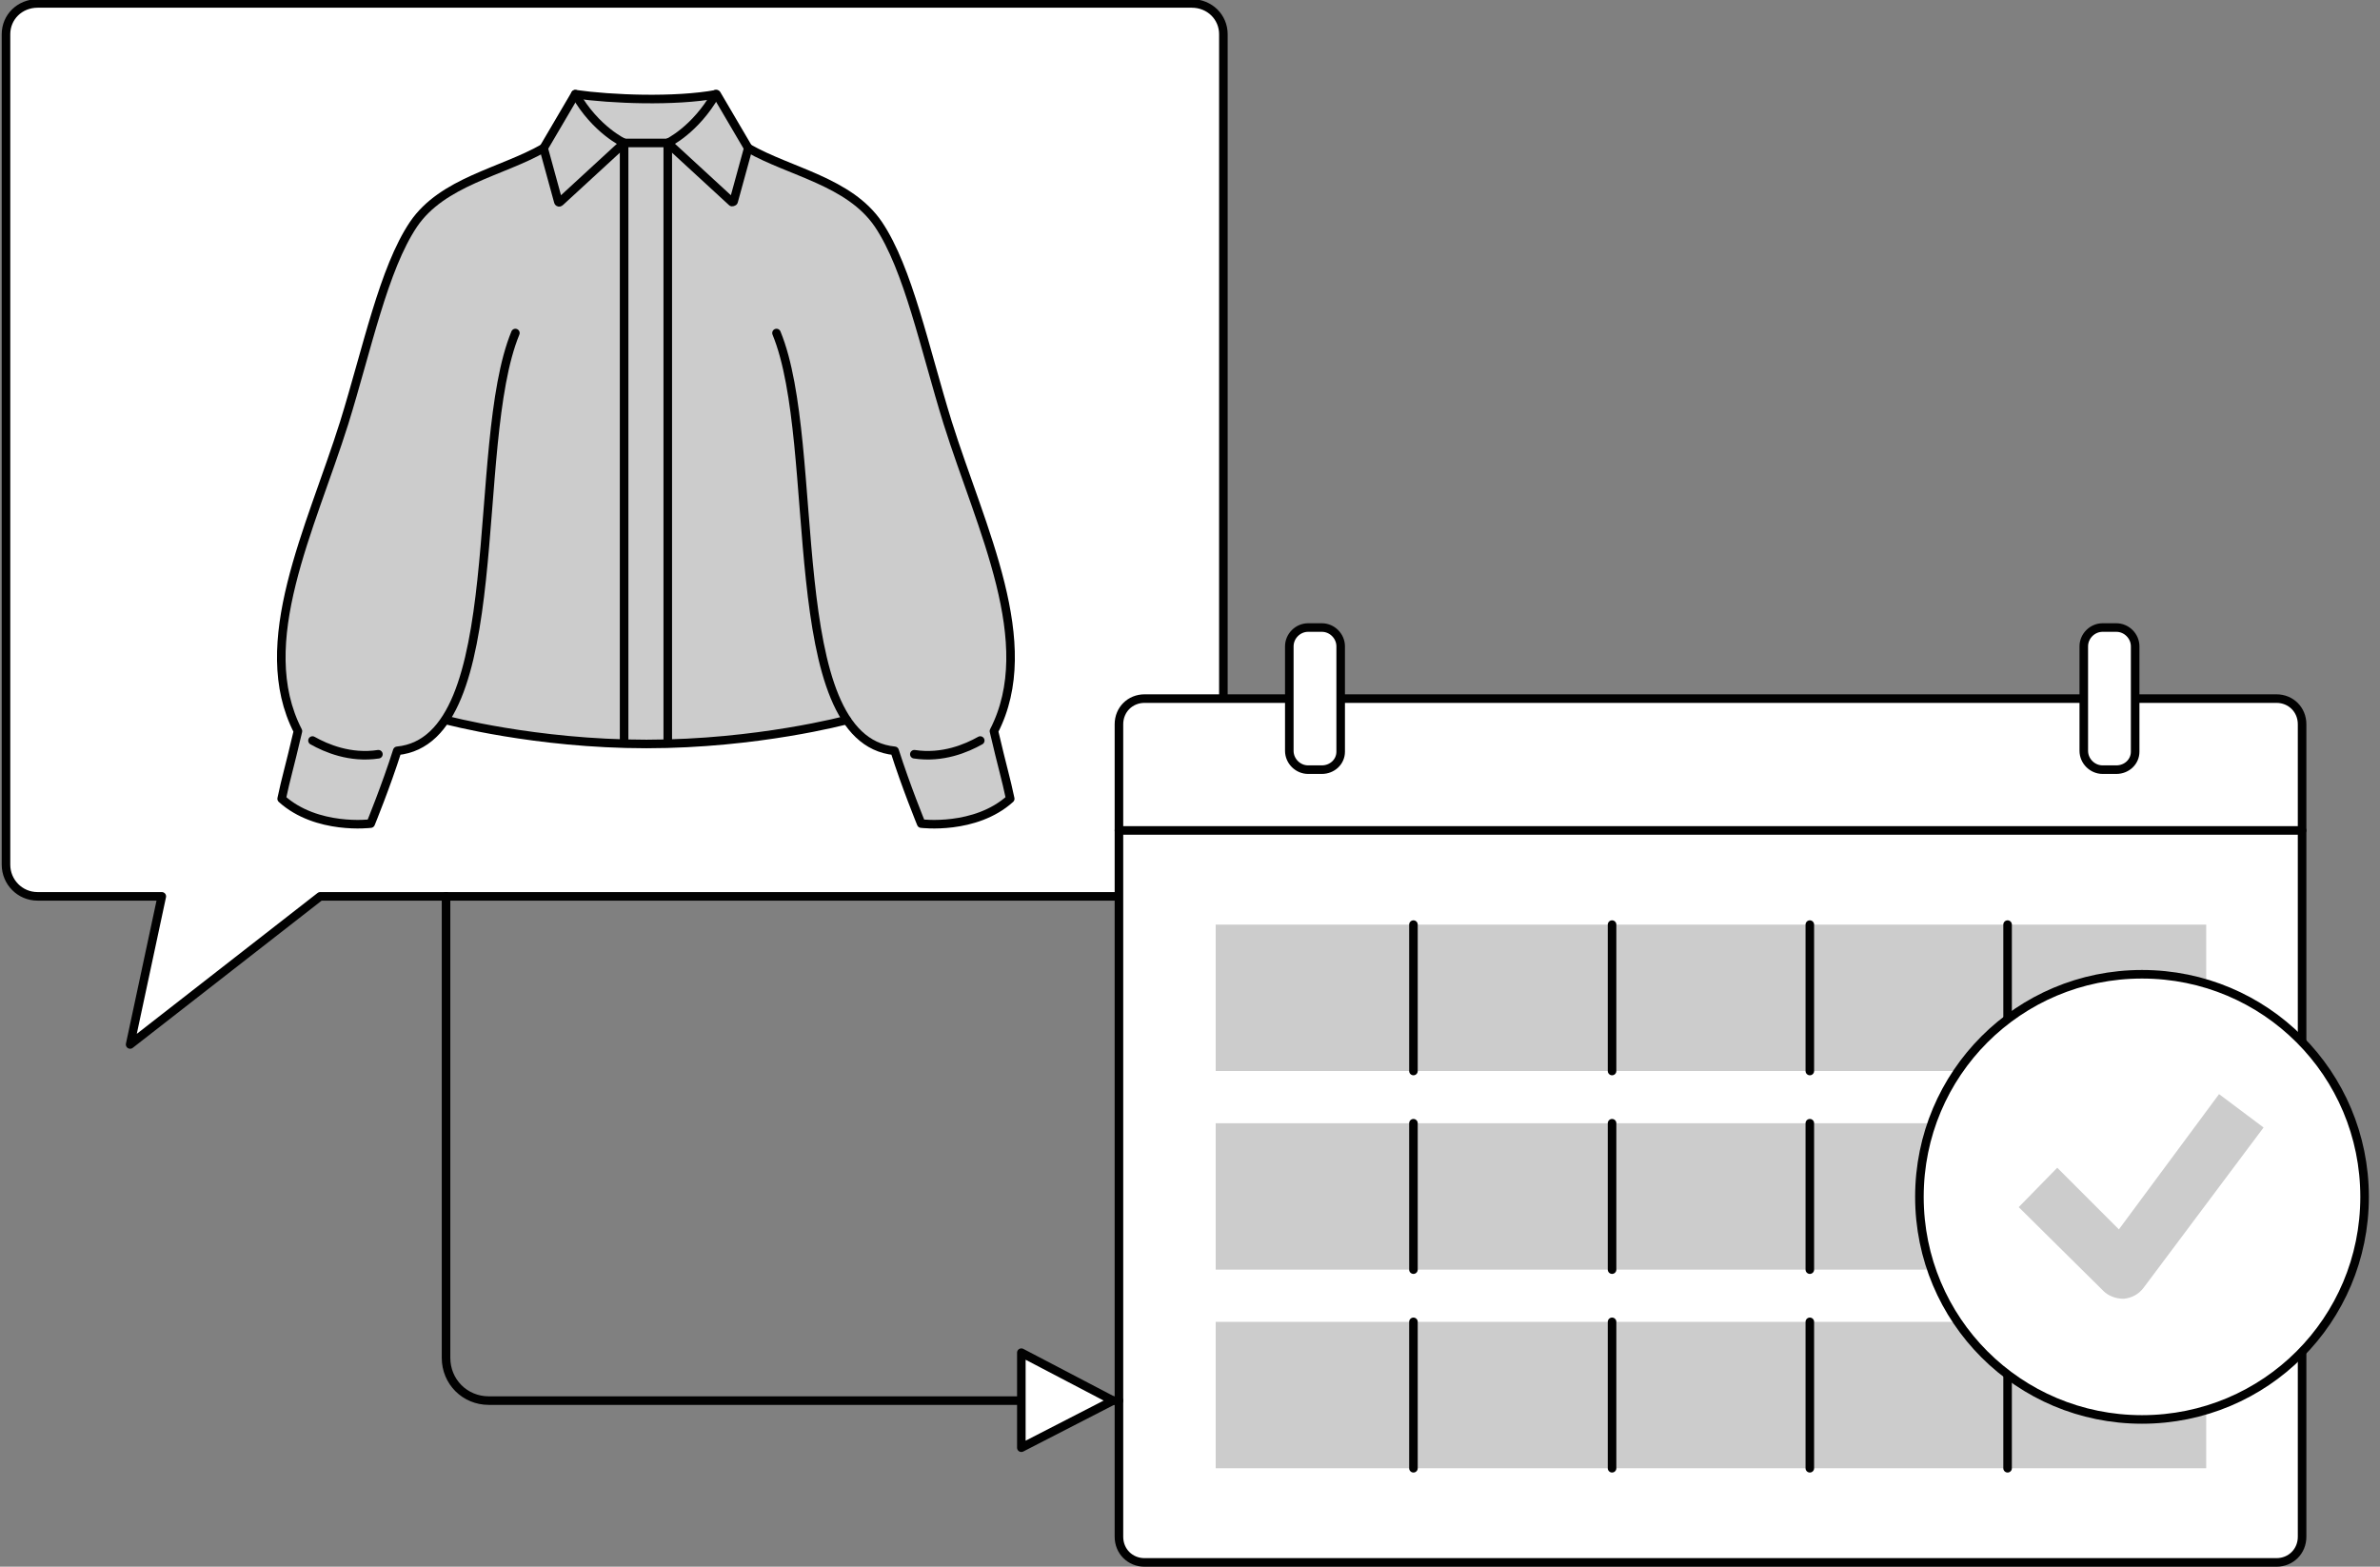 <?xml version="1.0" encoding="utf-8"?>
<!-- Generator: Adobe Illustrator 22.1.0, SVG Export Plug-In . SVG Version: 6.00 Build 0)  -->
<svg version="1.1" id="Слой_1" xmlns="http://www.w3.org/2000/svg" xmlns:xlink="http://www.w3.org/1999/xlink" x="0px" y="0px"
	 viewBox="0 0 278 183" style="enable-background:new 0 0 278 183;" xml:space="preserve">
<rect x="0" y="0" width="278" height="183" fill="#808080" stroke="none"/>
<style type="text/css">
	.st0{fill:#FFFFFF;}
	.st1{fill:none;stroke:#010101;stroke-linecap:round;stroke-linejoin:round;stroke-miterlimit:10;}
	.st2{fill:#CCCCCC;}
</style>
<g id="repeat">
	<path class="st0" d="M139.2,0.4H4.4C2.3,0.4,0.7,2,0.7,4v97c0,2,1.6,3.7,3.7,3.7h14.5L15.2,122l22.2-17.3h101.8
		c2,0,3.7-1.6,3.7-3.7V4C142.9,2,141.3,0.4,139.2,0.4"/>
	<path class="st1" d="M139.2,0.4H4.4C2.3,0.4,0.7,2,0.7,4v97c0,2,1.6,3.7,3.7,3.7h14.5L15.2,122l22.2-17.3h101.8
		c2,0,3.7-1.6,3.7-3.7V4C142.9,2,141.3,0.4,139.2,0.4z"/>
	<path class="st2" d="M52.1,84.1c0,0,10.4,2.8,23.4,2.8s23.4-2.8,23.4-2.8l0,0c1.4,2.1,3.2,3.4,5.6,3.6c1.3,4.1,3.1,8.5,3.1,8.5
		S114,97,118,93.3c-0.6-2.4-0.9-3.6-1.9-7.9c5.3-10.3-1.5-23.6-5.4-36c-2.7-8.6-4.6-18-8.1-23.2c-3.4-5-10.2-6.1-15.2-8.9L83.7,11
		c-4.9,0.9-12.2,0.6-16.5,0l-3.7,6.3c-4.9,2.8-11.8,3.9-15.2,8.9c-3.5,5.2-5.4,14.5-8.1,23.2c-3.9,12.4-10.7,25.7-5.4,36
		c-1,4.3-1.4,5.5-1.9,7.9c4.1,3.7,10.4,2.9,10.4,2.9s1.8-4.4,3.1-8.5C49.9,87.1,52.1,84.1,52.1,84.1"/>
	<path class="st1" d="M67.2,11c2.4,4.2,5.7,5.7,5.7,5.7"/>
	<path class="st1" d="M83.6,11c-2.4,4.2-5.6,5.7-5.6,5.7"/>
	<path class="st1" d="M63.5,17.3c-4.9,2.8-11.8,3.9-15.2,8.9c-3.5,5.2-5.4,14.5-8.1,23.2c-3.9,12.4-10.7,25.7-5.4,36
		c-1,4.3-1.4,5.5-1.9,7.9c4.1,3.7,10.4,2.9,10.4,2.9s1.8-4.4,3.1-8.5c13.3-1.3,8.4-35.7,13.8-48.8"/>
	<path class="st1" d="M36.5,86.5c1.6,0.9,4.4,2.1,7.7,1.6"/>
	<path class="st1" d="M72.9,16.7l-7.5,6.9c-0.1,0.1-0.2,0-0.2-0.1l-1.7-6.2l3.7-6.3c4.2,0.6,11.6,0.9,16.5,0l3.7,6.3l-1.7,6.2
		c0,0.1-0.2,0.1-0.2,0.1L78,16.7H72.9z"/>
	<path class="st1" d="M87.4,17.3c4.9,2.8,11.8,3.9,15.2,8.9c3.5,5.2,5.4,14.5,8.1,23.2c3.9,12.4,10.7,25.7,5.4,36
		c1,4.3,1.4,5.5,1.9,7.9c-4.1,3.7-10.4,2.9-10.4,2.9s-1.8-4.4-3.1-8.5c-13.3-1.3-8.4-35.7-13.8-48.8"/>
	<path class="st1" d="M98.9,84.1c0,0-10.4,2.8-23.4,2.8c-13,0-23.4-2.8-23.4-2.8"/>
	<path class="st1" d="M114.5,86.5c-1.6,0.9-4.4,2.1-7.7,1.6"/>
	<line class="st1" x1="78" y1="16.7" x2="78" y2="86.5"/>
	<line class="st1" x1="72.9" y1="16.7" x2="72.9" y2="86.5"/>
	<path class="st0" d="M265.9,182.5H133.7c-1.7,0-3-1.3-3-3V84.6c0-1.7,1.3-3,3-3h132.2c1.7,0,3,1.3,3,3v94.9
		C268.9,181.2,267.6,182.5,265.9,182.5"/>
	<path class="st1" d="M265.9,182.5H133.7c-1.7,0-3-1.3-3-3V84.6c0-1.7,1.3-3,3-3h132.2c1.7,0,3,1.3,3,3v94.9
		C268.9,181.2,267.6,182.5,265.9,182.5z"/>
	<rect x="142" y="108" class="st2" width="115.7" height="17.1"/>
	<rect x="142" y="131.2" class="st2" width="115.7" height="17.1"/>
	<rect x="142" y="154.4" class="st2" width="115.7" height="17.1"/>
	<line class="st1" x1="130.7" y1="97" x2="268.9" y2="97"/>
	<path class="st0" d="M154.4,89.9h-1.6c-1.2,0-2.2-1-2.2-2.2V75.5c0-1.2,1-2.2,2.2-2.2h1.6c1.2,0,2.2,1,2.2,2.2v12.3
		C156.6,89,155.6,89.9,154.4,89.9"/>
	<path class="st1" d="M154.4,89.9h-1.6c-1.2,0-2.2-1-2.2-2.2V75.5c0-1.2,1-2.2,2.2-2.2h1.6c1.2,0,2.2,1,2.2,2.2v12.3
		C156.6,89,155.6,89.9,154.4,89.9z"/>
	<path class="st0" d="M247.2,89.9h-1.6c-1.2,0-2.2-1-2.2-2.2V75.5c0-1.2,1-2.2,2.2-2.2h1.6c1.2,0,2.2,1,2.2,2.2v12.3
		C249.4,89,248.4,89.9,247.2,89.9"/>
	<path class="st1" d="M247.2,89.9h-1.6c-1.2,0-2.2-1-2.2-2.2V75.5c0-1.2,1-2.2,2.2-2.2h1.6c1.2,0,2.2,1,2.2,2.2v12.3
		C249.4,89,248.4,89.9,247.2,89.9z"/>
	<line class="st1" x1="165.1" y1="108" x2="165.1" y2="125.1"/>
	<line class="st1" x1="188.3" y1="108" x2="188.3" y2="125.1"/>
	<line class="st1" x1="211.4" y1="108" x2="211.4" y2="125.1"/>
	<line class="st1" x1="234.5" y1="108" x2="234.5" y2="125.1"/>
	<line class="st1" x1="165.1" y1="131.2" x2="165.1" y2="148.3"/>
	<line class="st1" x1="188.3" y1="131.2" x2="188.3" y2="148.3"/>
	<line class="st1" x1="211.4" y1="131.2" x2="211.4" y2="148.3"/>
	<line class="st1" x1="234.5" y1="131.2" x2="234.5" y2="148.3"/>
	<line class="st1" x1="165.1" y1="154.4" x2="165.1" y2="171.5"/>
	<line class="st1" x1="188.3" y1="154.4" x2="188.3" y2="171.5"/>
	<line class="st1" x1="211.4" y1="154.4" x2="211.4" y2="171.5"/>
	<line class="st1" x1="234.5" y1="154.4" x2="234.5" y2="171.5"/>
	<path class="st0" d="M276.2,139.8c0,14.4-11.6,26-26,26c-14.4,0-26-11.6-26-26c0-14.4,11.6-26,26-26
		C264.6,113.8,276.2,125.4,276.2,139.8"/>
	<path class="st1" d="M276.2,139.8c0,14.4-11.6,26-26,26c-14.4,0-26-11.6-26-26c0-14.4,11.6-26,26-26
		C264.6,113.8,276.2,125.4,276.2,139.8z"/>
	<path class="st2" d="M248,151.7c-0.8,0-1.7-0.3-2.3-0.9l-9.9-9.8l4.5-4.6l7.2,7.2l11.7-15.8l5.2,3.9l-14,18.7
		c-0.6,0.8-1.4,1.2-2.3,1.3C248.2,151.7,248.1,151.7,248,151.7"/>
	<path class="st1" d="M130.7,163.6H57.1c-2.8,0-5-2.2-5-5v-53.9"/>
	<polygon class="st0" points="130,163.6 119.3,158 119.3,169.1 	"/>
	<polygon class="st1" points="130,163.6 119.3,158 119.3,169.1 	"/>
</g>
</svg>

